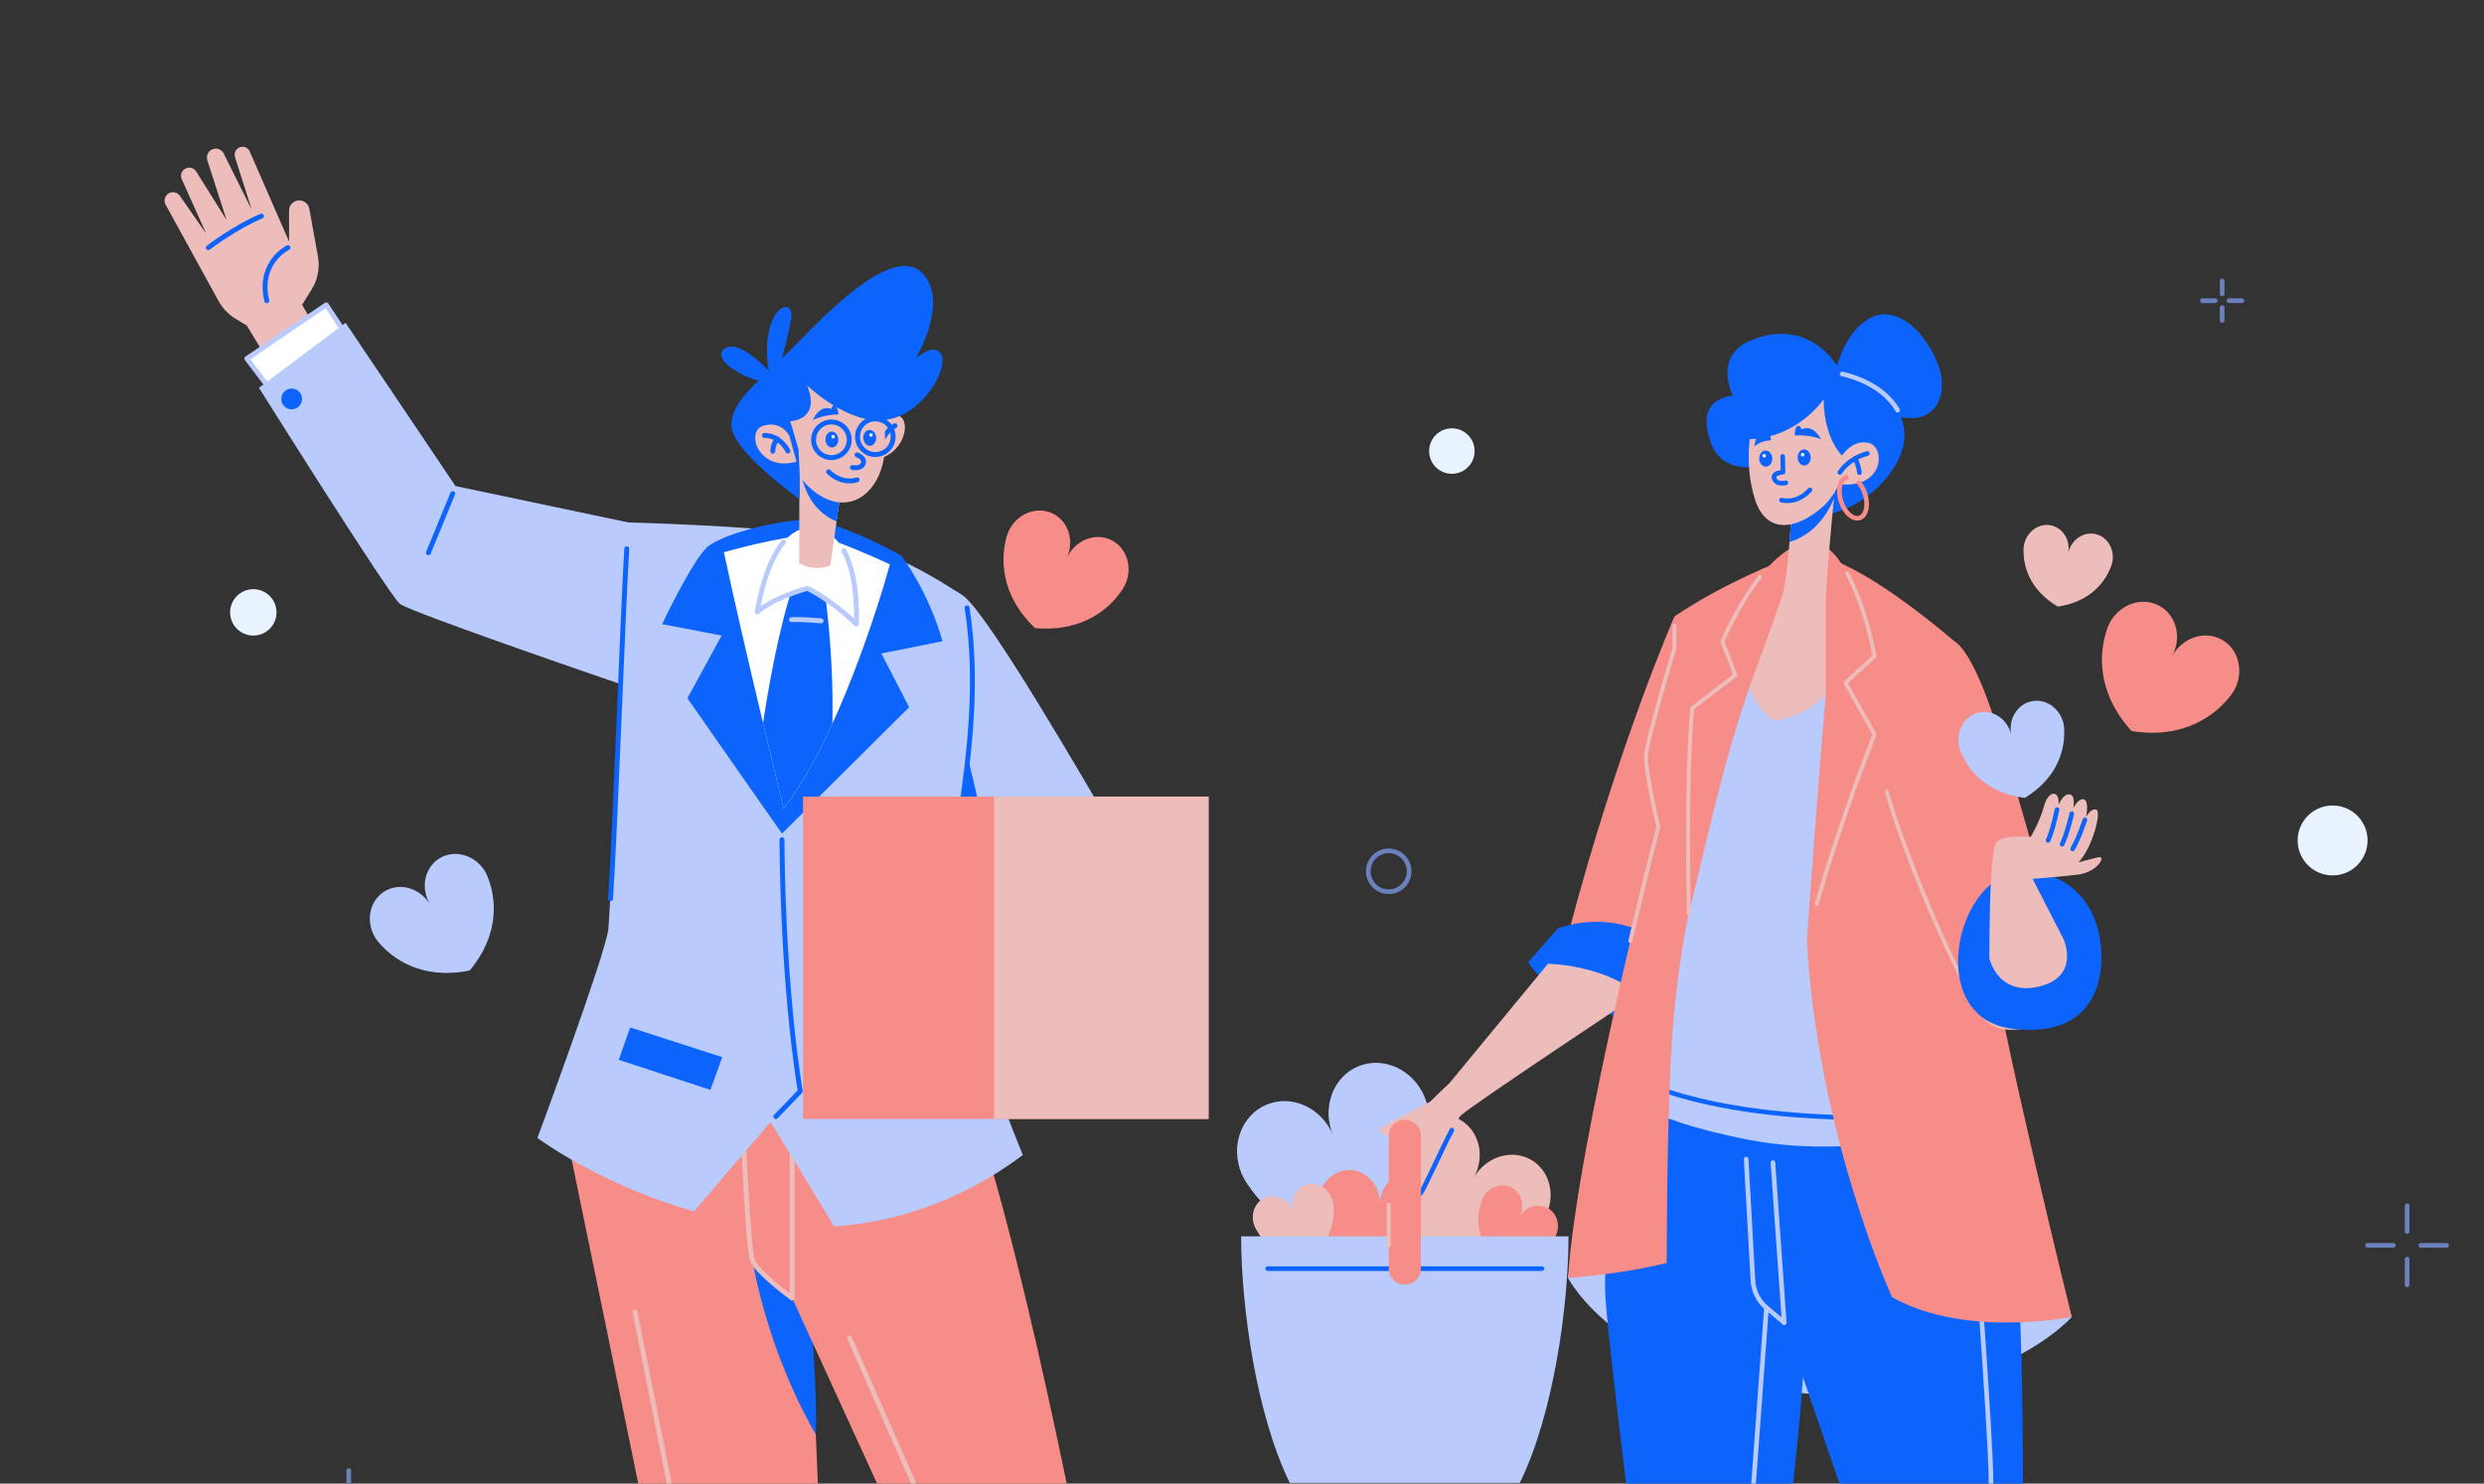 <svg width="390" height="233" viewBox="0 0 390 233" fill="none" xmlns="http://www.w3.org/2000/svg">
<rect x="0" y="0" width="390" height="233" fill="#333333" stroke="none"/>
<g clip-path="url(#clip0_595_11070)">
<path d="M325.282 206.831C325.282 206.831 313.004 220.888 283.679 218.861C254.355 216.834 246.18 200.685 246.18 200.685L253.271 167.848L312.967 175.443L325.282 206.831Z" fill="#B9CBFC"/>
<path d="M255.842 171.158C255.842 171.158 251.45 194.2 252.058 203.726C252.666 213.252 257.936 253.792 257.936 253.792L264.626 317.643C264.626 317.643 272.227 319.062 275.774 317.137C275.774 317.137 276.889 299.299 278.105 289.975C279.321 280.65 278.105 271.731 277.294 264.333C277.294 264.333 282.463 233.522 283.679 206.36C284.896 179.198 281.247 164.198 270.707 163.185C260.166 162.171 255.842 171.158 255.842 171.158Z" fill="#0C64FC"/>
<path d="M272.328 315.481C272.328 315.481 274.896 291.697 274.76 286.021C274.625 280.346 273.004 264.535 273.004 264.535L277.347 205.381" stroke="#B9CBFC" stroke-width="0.726" stroke-miterlimit="10" stroke-linecap="round" stroke-linejoin="round"/>
<path d="M278.359 183.86L280.132 207.711C280.132 207.711 295.842 253.387 299.085 263.32C302.328 273.252 309.49 316.157 309.49 316.157C309.49 316.157 311.652 318.147 316.382 318.147C321.112 318.147 322.193 315.887 322.193 315.887C322.193 315.887 323.206 283.59 322.193 275.279C321.179 266.968 317.936 254.401 317.733 248.522C317.531 242.644 317.936 210.414 316.517 197.036C315.098 183.658 308.814 163.026 294.321 163.105C279.828 163.185 277.654 174.382 278.359 183.86Z" fill="#0C64FC"/>
<path d="M309.49 184.807C309.49 184.807 312.598 225.077 312.598 232.779C312.598 240.482 313.815 250.077 314.49 255.347C315.166 260.617 317.598 274.401 318.004 284.671C318.409 294.941 318.679 314.536 318.679 314.536" stroke="#B9CBFC" stroke-width="0.726" stroke-miterlimit="10" stroke-linecap="round" stroke-linejoin="round"/>
<path d="M274.153 182.037L275.224 201.151C275.317 202.794 276.085 204.326 277.347 205.382L280.132 207.712" stroke="#B9CBFC" stroke-width="0.726" stroke-miterlimit="10" stroke-linecap="round" stroke-linejoin="round"/>
<path d="M278.359 182.594L280.132 207.712" stroke="#B9CBFC" stroke-width="0.726" stroke-miterlimit="10" stroke-linecap="round" stroke-linejoin="round"/>
<path d="M223.674 172.273C223.674 172.273 223.698 172.351 223.742 172.48C224.006 173.156 224.187 173.847 224.287 174.541C225.094 178.595 225.474 187.454 216.501 195.526C204.461 196.234 198.426 189.738 196.101 186.319C195.677 185.759 195.312 185.145 195.017 184.483C194.957 184.361 194.925 184.285 194.925 184.285C193.126 179.978 194.889 175.145 198.857 173.487C202.826 171.829 207.496 173.974 209.296 178.281C207.496 173.974 209.26 169.14 213.228 167.482C217.196 165.824 221.874 167.966 223.674 172.273Z" fill="#B9CBFC"/>
<path d="M226.284 189.391C226.284 189.391 226.278 189.441 226.27 189.525C226.247 189.974 226.173 190.409 226.052 190.827C225.475 193.32 223.433 198.415 216.315 200.684C209.342 198.017 207.591 192.815 207.15 190.294C207.053 189.87 207.003 189.431 207.006 188.982C207.003 188.897 207.004 188.847 207.004 188.847C207.086 185.959 209.312 183.681 211.973 183.756C214.634 183.831 216.723 186.23 216.642 189.119C216.723 186.23 218.949 183.952 221.61 184.028C224.272 184.103 226.366 186.502 226.284 189.391Z" fill="#F68D88"/>
<path d="M209.195 188.428C209.195 188.428 209.202 188.461 209.216 188.516C209.299 188.805 209.347 189.097 209.362 189.387C209.541 191.092 209.362 194.764 205.35 197.756C200.352 197.591 198.107 194.68 197.277 193.18C197.123 192.932 196.995 192.665 196.899 192.38C196.879 192.328 196.868 192.295 196.868 192.295C196.289 190.448 197.201 188.52 198.902 187.986C200.604 187.452 202.451 188.515 203.03 190.362C202.451 188.515 203.363 186.586 205.064 186.053C206.766 185.519 208.616 186.581 209.195 188.428Z" fill="#ECBDBB"/>
<path d="M242.498 191.302C242.498 191.302 242.459 191.357 242.398 191.45C242.094 191.962 241.737 192.426 241.337 192.841C239.118 195.406 233.57 200.115 223.822 198.368C217.298 190.925 218.466 183.743 219.51 180.514C219.659 179.958 219.873 179.412 220.154 178.887C220.203 178.787 220.235 178.728 220.235 178.728C222.119 175.393 226.139 174.101 229.212 175.837C232.285 177.572 233.248 181.678 231.364 185.013C233.248 181.678 237.267 180.386 240.34 182.121C243.413 183.857 244.382 187.966 242.498 191.302Z" fill="#ECBDBB"/>
<path d="M244.118 194.387C244.118 194.387 244.098 194.415 244.067 194.462C243.913 194.72 243.732 194.955 243.53 195.164C242.405 196.458 239.598 198.832 234.674 197.94C231.384 194.173 231.982 190.545 232.512 188.914C232.588 188.633 232.697 188.358 232.839 188.093C232.864 188.042 232.88 188.013 232.88 188.013C233.835 186.329 235.868 185.68 237.419 186.56C238.97 187.44 239.453 189.516 238.498 191.199C239.453 189.516 241.485 188.867 243.036 189.746C244.587 190.626 245.073 192.704 244.118 194.387Z" fill="#F68D88"/>
<path d="M262.903 96.8C262.903 96.8 254.018 116.993 246.18 146.858L249.085 149.874C249.085 149.874 257.872 153.731 261.115 152.515C264.359 151.299 264.018 141.8 266.45 125.888C268.882 109.976 262.903 96.8 262.903 96.8Z" fill="#F68D88"/>
<path d="M244.582 145.835C244.582 145.835 252.451 142.46 260.397 147.731C266.255 151.617 265.657 156.379 265.657 156.379L261.295 160.255C261.295 160.255 254.128 160.482 248.219 157.751C242.311 155.021 239.919 151.128 239.919 151.128L244.582 145.835Z" fill="#0C64FC"/>
<path d="M243.033 151.365L227.568 170.106C227.568 170.106 226.056 171.501 224.565 172.995C221.852 174.4 217.106 176.874 216.801 177.147C216.374 177.53 216.878 178.218 217.677 178.294C218.145 178.338 219.935 178.044 221.346 177.791C221.23 178.342 221.1 178.991 220.962 179.69V188.845C221.961 188.277 222.795 187.71 223.09 187.315C223.933 186.185 228.029 176.531 229.393 175.158C230.757 173.786 257.328 156.146 257.328 156.146C251.496 151.43 243.033 151.365 243.033 151.365Z" fill="#ECBDBB"/>
<path d="M220.963 188.845C221.961 188.277 222.795 187.71 223.09 187.315C223.723 186.468 226.185 180.825 227.952 177.478" stroke="#0C64FC" stroke-width="0.726" stroke-miterlimit="10" stroke-linecap="round" stroke-linejoin="round"/>
<path d="M246.261 194.165C246.261 205.17 243.893 222.124 238.618 232.887H202.5C197.224 222.124 194.864 205.17 194.864 194.165H246.261Z" fill="#B9CBFC"/>
<path d="M199.032 199.243H242.093" stroke="#0C64FC" stroke-width="0.726" stroke-miterlimit="10" stroke-linecap="round" stroke-linejoin="round"/>
<path d="M220.563 201.768C219.167 201.768 218.035 200.637 218.035 199.241V178.39C218.035 176.995 219.167 175.863 220.563 175.863C221.958 175.863 223.09 176.995 223.09 178.39V199.241C223.09 200.637 221.958 201.768 220.563 201.768Z" fill="#F68D88"/>
<path d="M218.036 195.58V189.202" stroke="#ECBDBB" stroke-width="0.623" stroke-miterlimit="10" stroke-linecap="round" stroke-linejoin="round"/>
<path d="M283.68 88.489L298.477 101.361C298.477 101.361 313.679 176.563 313.071 176.563C312.463 176.563 292.666 182.847 274.693 179.401C256.72 175.955 253.477 171.293 253.477 171.293L262.193 122.644L264.119 98.726L283.68 88.489Z" fill="#B9CBFC"/>
<path d="M313.071 176.563C312.463 176.563 292.666 182.847 274.693 179.401C256.72 175.955 253.477 171.293 253.477 171.293" stroke="#0C64FC" stroke-width="0.726" stroke-miterlimit="10" stroke-linecap="round" stroke-linejoin="round"/>
<path d="M304.355 175.077C304.355 175.077 275.301 177.915 256.518 169.401" stroke="#0C64FC" stroke-width="0.726" stroke-miterlimit="10" stroke-linecap="round" stroke-linejoin="round"/>
<path d="M283.68 147.779C285.439 178.452 297.058 203.725 297.058 203.725C308.547 210.211 325.282 206.83 325.282 206.83C325.282 206.83 314.352 162.779 311.652 144.942C308.952 127.104 306.885 100.753 306.885 100.753C306.885 100.753 295.688 90.934 287.717 87.918C288.082 91.704 289.428 107.377 288.074 118.59C286.517 131.425 283.68 147.779 283.68 147.779Z" fill="#F68D88"/>
<path d="M280.132 87.918C280.132 87.918 271.011 91.327 262.903 96.8V101.766C262.903 101.766 258.646 115.955 258.443 118.489C258.24 121.023 260.369 129.84 260.369 129.84C260.369 129.84 247.599 179.198 246.18 200.684C246.18 200.684 253.781 200.279 261.686 198.353C261.686 198.353 261.653 179.941 262.328 166.293C263.004 152.644 265.166 143.455 265.166 143.455C265.166 143.455 272.869 111.293 274.693 104.536C276.517 97.78 280.132 87.918 280.132 87.918Z" fill="#F68D88"/>
<path d="M262.903 98.27V101.767C262.903 101.767 258.646 115.956 258.443 118.49C258.241 121.023 260.369 129.841 260.369 129.841C260.369 129.841 258.427 137.347 255.974 147.778" stroke="#ECBDBB" stroke-width="0.623" stroke-miterlimit="10" stroke-linecap="round" stroke-linejoin="round"/>
<path d="M285.166 85.28C289.251 85.919 292.801 95.009 294.321 103.05L289.744 107.239L294.321 115.347C294.321 115.347 287.463 132.509 283.68 147.779C283.68 147.779 285.436 122.915 286.653 109.198C286.416 95.111 279.93 94.598 274.693 107.847C269.626 122.509 265.166 143.455 265.166 143.455C265.166 143.455 264.626 122.509 265.707 111.225L272.463 106.023L270.436 100.753C270.436 100.753 277.396 84.064 285.166 85.28Z" fill="#F68D88"/>
<path d="M265.166 143.455C265.166 143.455 264.625 122.509 265.707 111.225L272.463 106.022L270.436 100.752C270.436 100.752 272.794 95.099 276.297 90.612" stroke="#ECBDBB" stroke-width="0.623" stroke-miterlimit="10" stroke-linecap="round" stroke-linejoin="round"/>
<path d="M289.994 89.99C291.915 93.499 293.451 98.446 294.321 103.05L289.743 107.239L294.321 115.347C294.321 115.347 289.085 128.45 285.239 141.945" stroke="#ECBDBB" stroke-width="0.623" stroke-miterlimit="10" stroke-linecap="round" stroke-linejoin="round"/>
<path d="M288.036 59.013C288.036 59.013 289.092 52.755 293.166 50.205C297.239 47.656 301.667 51.279 304.047 56.633C306.426 61.987 303.822 68.027 295.973 64.745C289.807 62.167 288.036 59.013 288.036 59.013Z" fill="#0C64FC"/>
<path d="M289.223 58.733C289.223 58.733 297.561 60.286 298.889 66.995C300.217 73.704 290.568 82.381 283.305 80.692C276.042 79.002 275.829 73.264 275.829 73.264C275.829 73.264 270.323 74.52 268.551 69.395C266.778 64.269 269.131 62.492 272.051 62.13C272.051 62.13 268.956 56.049 274.695 53.544C280.435 51.039 285.951 52.763 289.223 58.733Z" fill="#0C64FC"/>
<path d="M289.223 58.733C289.226 58.734 295.353 59.876 297.937 64.429" stroke="#B9CBFC" stroke-width="0.726" stroke-miterlimit="10" stroke-linecap="round" stroke-linejoin="round"/>
<path d="M274.696 107.847C275.709 111.561 278.612 113.182 278.612 113.182C282.934 112.85 286.655 109.201 286.655 109.201V94.939C286.704 91.055 287.604 81.707 287.944 78.302C288.025 77.507 288.074 77.037 288.074 77.037L281.385 78.464C281.385 78.464 281.239 81.618 280.963 85.129C280.696 88.469 280.29 92.142 279.763 93.723C278.677 96.966 274.696 107.847 274.696 107.847Z" fill="#ECBDBB"/>
<path d="M280.964 85.129C284.815 83.937 286.874 80.823 287.945 78.302C288.026 77.507 288.074 77.037 288.074 77.037L281.385 78.464C281.385 78.464 281.239 81.618 280.964 85.129Z" fill="#0C64FC"/>
<path d="M275.044 66.912C275.044 66.912 273.705 72.303 275.456 78.181C277.206 84.06 282.036 83.183 286.069 79.687C290.102 76.192 290.816 68.553 290.816 68.553C290.816 68.553 291.057 62.081 286.292 60.699C281.527 59.317 276.509 61.747 275.044 66.912Z" fill="#ECBDBB"/>
<path d="M286.309 62.718C286.309 62.718 281.69 69.654 272.929 68.931C272.929 68.931 275.139 56.384 285.891 58.645C296.643 60.905 294.686 69.64 290.146 72.394C290.146 72.394 286.414 70.091 286.309 62.718Z" fill="#0C64FC"/>
<path d="M287.764 75.886L288.98 71.867C288.98 71.867 290.68 68.9 293.421 69.572C296.161 70.244 295.83 77.421 287.764 75.886Z" fill="#ECBDBB"/>
<path d="M293.176 71.224C293.176 71.224 290.463 71.812 288.867 74.196" stroke="#0C64FC" stroke-width="0.726" stroke-miterlimit="10" stroke-linecap="round" stroke-linejoin="round"/>
<path d="M291.939 74.223C291.939 74.223 291.84 73.138 291.271 72.003" stroke="#0C64FC" stroke-width="0.726" stroke-miterlimit="10" stroke-linecap="round" stroke-linejoin="round"/>
<path d="M289.903 74.978C288.864 75.316 288.486 77.013 289.057 78.77C289.628 80.527 290.932 81.677 291.97 81.34C293.008 81.003 293.387 79.305 292.816 77.549C292.596 76.871 292.266 76.283 291.885 75.836" stroke="#F68D88" stroke-width="0.726" stroke-miterlimit="10" stroke-linecap="round" stroke-linejoin="round"/>
<path d="M285.903 68.969C285.903 68.969 284.699 66.518 282.839 67.447C282.839 67.447 282.791 66.891 282.305 66.877C281.819 66.863 281.766 68.383 281.766 68.383C281.766 68.383 283.996 68.206 285.903 68.969Z" fill="#0C64FC"/>
<path d="M275.459 70.105C275.459 70.105 275.616 67.613 277.053 68.308C277.053 68.308 277.091 67.848 277.403 67.797C277.944 67.709 278.05 69.141 278.05 69.141C278.05 69.141 276.497 69.164 275.459 70.105Z" fill="#0C64FC"/>
<path d="M283.303 73.116C283.869 73.1 284.311 72.519 284.291 71.819C284.271 71.12 283.796 70.566 283.23 70.582C282.665 70.598 282.222 71.178 282.242 71.878C282.262 72.578 282.737 73.132 283.303 73.116Z" fill="#0C64FC"/>
<path d="M283.028 71.678C283.179 71.678 283.301 71.556 283.301 71.405C283.301 71.255 283.179 71.133 283.028 71.133C282.878 71.133 282.755 71.255 282.755 71.405C282.755 71.556 282.878 71.678 283.028 71.678Z" fill="white"/>
<path d="M277.266 73.289C277.832 73.273 278.274 72.692 278.255 71.993C278.235 71.293 277.76 70.739 277.194 70.755C276.628 70.771 276.185 71.351 276.205 72.051C276.225 72.751 276.7 73.305 277.266 73.289Z" fill="#0C64FC"/>
<path d="M276.991 71.851C277.142 71.851 277.264 71.729 277.264 71.579C277.264 71.428 277.142 71.306 276.991 71.306C276.841 71.306 276.719 71.428 276.719 71.579C276.719 71.729 276.841 71.851 276.991 71.851Z" fill="white"/>
<path d="M279.89 71.682L279.942 74.16C279.942 74.16 278.169 74.225 278.594 75.224C279.012 76.206 280.384 75.821 280.384 75.821" stroke="#0C64FC" stroke-width="0.726" stroke-miterlimit="10" stroke-linecap="round" stroke-linejoin="round"/>
<path d="M279.709 78.54C279.709 78.54 282.031 79.285 284.169 76.942" stroke="#0C64FC" stroke-width="0.726" stroke-miterlimit="10" stroke-linecap="round" stroke-linejoin="round"/>
<path d="M306.885 100.753C301.152 102.223 292.833 111.612 296.055 123.691C298.937 134.494 309.028 158.011 312.472 160.473C315.917 162.934 321.884 159.863 321.884 159.863C321.884 159.863 327.123 149.352 326.958 146.537C326.794 143.723 324.983 142.563 324.983 142.563L321.821 142.903C321.821 142.903 315.036 117.861 311.973 109.669C308.91 101.477 306.885 100.753 306.885 100.753Z" fill="#F68D88"/>
<path d="M296.226 124.317C299.316 135.376 309.093 158.057 312.473 160.472C315.917 162.934 321.885 159.863 321.885 159.863" stroke="#ECBDBB" stroke-width="0.623" stroke-miterlimit="10" stroke-linecap="round" stroke-linejoin="round"/>
<path d="M316.511 137.094C306.865 138.315 302.361 159.926 315.991 161.576C329.621 163.225 330.836 152.547 329.534 146.557C328.231 140.567 323.37 136.226 316.511 137.094Z" fill="#0C64FC"/>
<path d="M326.291 137.351C324.23 137.614 321 137.877 319.123 138.023L323.996 147.507C323.996 147.507 326.671 153.368 320.16 154.931C313.65 156.495 312.342 150.503 312.342 150.503C312.342 150.503 312.32 143.817 312.59 138.133H312.597C312.736 135.466 313.029 132.835 313.401 132.331C314.388 131.001 318.816 131.447 318.816 131.447C318.816 131.447 320.241 129.131 320.927 126.573C321.622 124.016 323.441 124.067 323.193 126.427C323.193 126.427 323.879 124.659 324.917 124.754C325.889 124.849 325.545 126.727 325.509 126.946C325.604 126.756 326.349 125.309 327.175 125.543C328.022 125.777 327.569 128.056 327.526 128.283C327.606 128.137 328.351 126.843 329.148 127.165C329.981 127.508 328.505 133.164 326.342 135.429C326.342 135.429 327.964 134.983 329.389 134.64C330.814 134.297 329.345 136.956 326.291 137.351Z" fill="#ECBDBB"/>
<path d="M322.958 127.153C322.958 127.153 322.285 130.474 321.547 131.993" stroke="#0C64FC" stroke-width="0.726" stroke-miterlimit="10" stroke-linecap="round" stroke-linejoin="round"/>
<path d="M325.28 127.803C325.28 127.803 324.52 131.082 323.76 132.58" stroke="#0C64FC" stroke-width="0.726" stroke-miterlimit="10" stroke-linecap="round" stroke-linejoin="round"/>
<path d="M327.342 128.76C327.342 128.76 326.321 131.82 325.41 133.318" stroke="#0C64FC" stroke-width="0.726" stroke-miterlimit="10" stroke-linecap="round" stroke-linejoin="round"/>
<path d="M38.755 51.129L37.032 50.095C35.886 49.408 34.943 48.428 34.3 47.257L25.999 32.136C25.669 31.536 25.854 30.783 26.423 30.403C27.021 30.005 27.828 30.158 28.238 30.748L32.361 36.674L28.534 28.14C28.248 27.503 28.523 26.753 29.152 26.451C29.744 26.167 30.454 26.373 30.802 26.929L35.573 34.547L32.549 25.172C32.304 24.414 32.741 23.606 33.508 23.394C34.153 23.216 34.834 23.52 35.132 24.119L39.523 32.941L36.894 24.671C36.69 24.031 37.032 23.345 37.666 23.123C38.28 22.907 38.956 23.202 39.216 23.798L45.383 37.933V33.074C45.383 32.17 46.131 31.444 47.035 31.471C47.793 31.493 48.431 32.043 48.566 32.789L49.921 40.3C50.242 42.073 49.892 43.903 48.942 45.434L47.428 47.873L50.663 53.394L42.692 57.64L38.755 51.129Z" fill="#ECBDBB"/>
<path d="M45.21 38.888C45.21 38.888 40.45 41.225 41.889 47.222" stroke="#0C64FC" stroke-width="0.768" stroke-miterlimit="10" stroke-linecap="round" stroke-linejoin="round"/>
<path d="M32.709 38.888C32.709 38.888 36.876 35.697 41.043 33.94" stroke="#0C64FC" stroke-width="0.768" stroke-miterlimit="10" stroke-linecap="round" stroke-linejoin="round"/>
<path d="M42.666 61.479L38.755 56.317L51.226 47.873L54.753 53.207L42.666 61.479Z" fill="white"/>
<path d="M42.666 61.479L38.755 56.317L51.226 47.873L54.753 53.207L42.666 61.479Z" stroke="#B9CBFC" stroke-width="0.768" stroke-miterlimit="10" stroke-linecap="round" stroke-linejoin="round"/>
<path d="M98.664 82.051L71.515 76.338L54.256 50.702L40.653 60.897C40.653 60.897 61.097 93.491 62.79 94.839C64.483 96.187 98.409 107.777 98.409 107.777C105.273 109.109 118.117 86.4 98.664 82.051Z" fill="#B9CBFC"/>
<path d="M45.796 64.287C46.697 64.287 47.428 63.556 47.428 62.655C47.428 61.754 46.697 61.023 45.796 61.023C44.895 61.023 44.164 61.754 44.164 62.655C44.164 63.556 44.895 64.287 45.796 64.287Z" fill="#0C64FC"/>
<path d="M71.081 77.522L67.261 86.811" stroke="#0C64FC" stroke-width="0.768" stroke-miterlimit="10" stroke-linecap="round" stroke-linejoin="round"/>
<path d="M88.855 177.756C88.855 177.756 103.956 251.107 106.006 261.343C108.048 271.587 115.478 321.352 115.478 321.352C115.478 321.352 121.943 321.928 130.321 320.585C130.321 319.817 129.934 266.335 129.68 261.474C129.534 258.709 127.273 208.902 127.403 204.809C127.472 202.759 127.511 201.491 127.511 201.307C127.511 200.025 129.538 169.516 118.549 157.79C107.561 146.065 87.833 156.255 88.855 177.756Z" fill="#F68D88"/>
<path d="M99.693 206.071C99.693 206.071 110.078 257.442 110.729 262.778C111.379 268.114 119.111 316.744 119.111 316.744" stroke="#ECBDBB" stroke-width="0.768" stroke-miterlimit="10" stroke-linecap="round" stroke-linejoin="round"/>
<path d="M118.165 197.974C118.165 197.974 120.187 211.566 128.088 225.289C128.349 217.349 127.273 208.901 127.403 204.808L124.37 203.864C124.37 203.864 119.409 200.155 118.165 197.974Z" fill="#0C64FC"/>
<path d="M184.396 318.184L170.478 322.024C170.478 322.024 150.609 261.456 150.417 260.88C150.225 260.304 124.373 203.864 124.373 203.864C124.373 203.864 123.913 177.162 123.413 170.076C122.645 159.198 141.394 141.088 151.761 170.844C162.127 200.6 171.726 255.889 173.454 261.648C175.182 267.407 184.396 318.184 184.396 318.184Z" fill="#F68D88"/>
<path d="M116.245 167.644C116.245 167.644 117.269 195.928 118.165 197.976C119.061 200.024 124.372 203.863 124.372 203.863V169.18" stroke="#ECBDBB" stroke-width="0.768" stroke-miterlimit="10" stroke-linecap="round" stroke-linejoin="round"/>
<path d="M133.395 210.135L154.64 258.384L173.07 317.768" stroke="#ECBDBB" stroke-width="0.768" stroke-miterlimit="10" stroke-linecap="round" stroke-linejoin="round"/>
<path d="M151.569 93.862C147.714 90.529 141.87 92.049 138.553 96.403C135.704 100.151 134.729 105.987 138.514 112.614C143.176 120.769 150.286 130.214 156.061 136.833C160.024 141.373 164.817 160.221 166.313 160.789L178.97 156.322C181.69 149.21 181.067 141.255 177.277 134.651C169.256 120.672 155.539 97.299 151.569 93.862Z" fill="#B9CBFC"/>
<path d="M138.514 112.614C143.176 120.769 150.286 130.214 156.061 136.833C153.842 126.559 151.146 115.616 151.093 115.363C147.56 99.406 143.176 95.313 138.553 96.404C135.704 100.151 134.729 105.987 138.514 112.614Z" fill="#0C64FC"/>
<path d="M95.512 145.887C95.896 142.048 98.663 82.05 98.663 82.05C98.663 82.05 117.973 82.536 129.108 84.072C140.242 85.607 151.569 93.862 151.569 93.862C155.408 114.979 147.921 135.713 149.265 146.463C150.609 157.214 160.592 181.402 160.592 181.402C150.692 188.787 140.523 191.937 130.966 192.62C128.774 188.924 120.981 176.219 120.981 176.219L108.968 190.233C94.402 186.184 84.378 178.715 84.378 178.715C84.378 178.715 95.128 149.727 95.512 145.887Z" fill="#B9CBFC"/>
<path d="M151.838 95.462C153.66 107.177 152.145 118.699 150.746 128.382" stroke="#0C64FC" stroke-width="0.768" stroke-miterlimit="10" stroke-linecap="round" stroke-linejoin="round"/>
<path d="M95.862 141.148C96.583 130.577 97.804 95.954 98.408 86.178" stroke="#0C64FC" stroke-width="0.768" stroke-miterlimit="10" stroke-linecap="round" stroke-linejoin="round"/>
<path d="M147.345 162.781L148.817 167.965L134.163 171.804L132.627 166.557L147.345 162.781Z" fill="#0C64FC"/>
<path d="M98.933 161.364L97.15 166.448L111.544 171.169L113.395 166.024L98.933 161.364Z" fill="#0C64FC"/>
<path d="M121.812 175.356L125.652 171.372C125.652 171.372 122.964 156.446 122.772 131.874" stroke="#0C64FC" stroke-width="0.768" stroke-miterlimit="10" stroke-linecap="round" stroke-linejoin="round"/>
<path d="M128.148 81.671C128.148 81.671 133.043 82.631 141.49 87.239C141.49 87.239 145.681 92.646 147.985 100.709L138.386 102.629L142.738 111.075L122.773 130.913L107.927 109.668L113.302 99.813L103.959 98.021C103.959 98.021 108.438 88.519 110.87 86.087C113.302 83.655 124.308 81.159 128.148 81.671Z" fill="#0C64FC"/>
<path d="M128.34 84.216C131.144 84.777 136.845 87.307 139.719 88.632C138.174 94.33 131.389 116.369 123.028 126.946C123.028 126.946 116.476 100.15 113.665 86.728C117.36 85.702 125.42 83.632 128.34 84.216Z" fill="white"/>
<path d="M119.804 113.565C120.399 109.58 122.115 99.023 124.564 91.878L127.428 91.27L129.428 92.518C129.428 92.518 130.924 102.041 130.692 113.65C128.399 118.666 125.802 123.438 123.028 126.946C123.028 126.946 121.606 121.13 119.804 113.565Z" fill="#0C64FC"/>
<path d="M128.916 97.51C128.916 97.51 125.988 97.222 124.26 97.318" stroke="#B9CBFC" stroke-width="0.768" stroke-miterlimit="10" stroke-linecap="round" stroke-linejoin="round"/>
<path d="M126.77 92.391C126.77 92.391 130.546 94.183 134.449 98.022C134.449 98.022 135.345 84.328 128.114 82.984C120.883 81.64 118.899 96.102 118.899 96.102C118.899 96.102 120.755 94.183 126.77 92.391Z" fill="white"/>
<path d="M123.008 85.135C119.887 88.903 118.899 96.102 118.899 96.102C118.899 96.102 120.755 94.183 126.77 92.391C126.77 92.391 130.546 94.183 134.449 98.022C134.449 98.022 134.91 90.974 132.501 86.495" stroke="#B9CBFC" stroke-width="0.768" stroke-miterlimit="10" stroke-linecap="round" stroke-linejoin="round"/>
<path d="M125.476 88.441C125.476 88.441 127.541 89.877 130.367 88.825L131.342 81.891L132.418 74.281L125.583 68.415L125.522 68.361V68.837L125.514 72.753L125.476 88.441Z" fill="#ECBDBB"/>
<path d="M125.514 72.753C125.829 75.802 127.057 80.125 131.342 81.891L132.417 74.281L125.583 68.415C125.552 68.576 125.537 68.714 125.522 68.837C125.475 69.221 125.475 69.451 125.475 69.467C125.475 69.467 125.322 70.864 125.514 72.753Z" fill="#0C64FC"/>
<path d="M137.77 66.542C137.77 66.542 139.386 64.191 141.279 65.37C143.173 66.55 141.624 71.585 137.457 72.12L137.77 66.542Z" fill="#ECBDBB"/>
<path d="M140.516 66.86C140.516 66.86 139.158 67.431 138.166 69.744" stroke="#0C64FC" stroke-width="0.768" stroke-miterlimit="10" stroke-linecap="round" stroke-linejoin="round"/>
<path d="M131.234 56.066C137.328 55.269 139.288 64.065 138.918 70.624C138.548 77.183 133.331 81.679 127.563 76.979C121.795 72.278 118.771 57.696 131.234 56.066Z" fill="#ECBDBB"/>
<path d="M125.527 78.381L125.554 74.395L125.371 70.571L124.072 66.15C124.072 66.15 128.948 66.034 126.726 60.538C126.726 60.538 133.308 66.903 139.264 65.919C145.221 64.943 148.987 57.559 147.75 55.61C146.574 53.742 143.965 56.151 143.757 56.346C144.014 55.898 149.014 47.303 144.855 42.929C140.589 38.445 130.868 48.005 125.252 53.8C124.392 54.686 123.549 55.511 122.742 56.288C123.153 54.85 123.764 52.546 124.204 50.164C124.924 46.234 119.251 47.939 120.649 58.2C120.649 58.2 116.027 53.092 113.747 54.763C111.822 56.161 115.675 58.916 119.086 59.765C116.493 62.305 114.776 64.412 114.844 66.843C114.959 70.911 125.527 78.381 125.527 78.381Z" fill="#0C64FC"/>
<path d="M123.958 68.508C123.958 68.508 122.761 65.972 119.849 66.862C116.937 67.753 119.14 74.206 125.051 72.503L123.958 68.508Z" fill="#ECBDBB"/>
<path d="M123.704 70.838C123.704 70.838 122.554 68.357 120.028 68.385" stroke="#0C64FC" stroke-width="0.768" stroke-miterlimit="10" stroke-linecap="round" stroke-linejoin="round"/>
<path d="M121.342 70.859C121.342 70.859 121.279 69.848 122.028 68.96" stroke="#0C64FC" stroke-width="0.768" stroke-miterlimit="10" stroke-linecap="round" stroke-linejoin="round"/>
<path d="M127.629 65.954C127.629 65.954 128.638 63.462 130.53 64.242C130.53 64.242 130.538 63.692 131.015 63.644C131.491 63.596 131.651 65.085 131.651 65.085C131.651 65.085 129.448 65.07 127.629 65.954Z" fill="#0C64FC"/>
<path d="M138.488 64.898C138.488 64.898 137.501 62.645 136.407 63.773C136.407 63.773 136.216 63.361 135.91 63.419C135.38 63.519 135.765 64.88 135.765 64.88C135.765 64.88 137.209 64.378 138.488 64.898Z" fill="#0C64FC"/>
<path d="M130.662 70.277C131.219 70.253 131.646 69.675 131.616 68.986C131.586 68.297 131.11 67.759 130.553 67.783C129.996 67.807 129.569 68.385 129.599 69.074C129.629 69.763 130.105 70.301 130.662 70.277Z" fill="#0C64FC"/>
<path d="M130.811 68.847C130.959 68.847 131.079 68.726 131.079 68.578C131.079 68.43 130.959 68.31 130.811 68.31C130.662 68.31 130.542 68.43 130.542 68.578C130.542 68.726 130.662 68.847 130.811 68.847Z" fill="white"/>
<path d="M136.603 70.016C137.16 69.992 137.588 69.414 137.557 68.725C137.527 68.037 137.051 67.498 136.494 67.522C135.937 67.547 135.51 68.125 135.54 68.813C135.57 69.502 136.046 70.041 136.603 70.016Z" fill="#0C64FC"/>
<path d="M136.752 68.586C136.9 68.586 137.02 68.466 137.02 68.317C137.02 68.169 136.9 68.049 136.752 68.049C136.604 68.049 136.484 68.169 136.484 68.317C136.484 68.466 136.604 68.586 136.752 68.586Z" fill="white"/>
<path d="M134.554 71.442C134.554 71.442 135.776 71.83 135.551 72.708C135.291 73.726 133.836 73.422 133.836 73.422" stroke="#0C64FC" stroke-width="0.768" stroke-miterlimit="10" stroke-linecap="round" stroke-linejoin="round"/>
<path d="M130.533 71.869C132.079 71.869 133.331 70.616 133.331 69.07C133.331 67.525 132.079 66.272 130.533 66.272C128.988 66.272 127.735 67.525 127.735 69.07C127.735 70.616 128.988 71.869 130.533 71.869Z" stroke="#0C64FC" stroke-width="0.768" stroke-miterlimit="10" stroke-linecap="round" stroke-linejoin="round"/>
<path d="M137.431 71.386C138.977 71.386 140.229 70.133 140.229 68.587C140.229 67.042 138.977 65.789 137.431 65.789C135.886 65.789 134.633 67.042 134.633 68.587C134.633 70.133 135.886 71.386 137.431 71.386Z" stroke="#0C64FC" stroke-width="0.768" stroke-miterlimit="10" stroke-linecap="round" stroke-linejoin="round"/>
<path d="M134.577 75.348C134.577 75.348 132.349 76.245 130.083 74.096" stroke="#0C64FC" stroke-width="0.768" stroke-miterlimit="10" stroke-linecap="round" stroke-linejoin="round"/>
<path d="M189.753 125.105H126.084V175.727H189.753V125.105Z" fill="#F68D88"/>
<path d="M189.753 125.105H156.061V175.727H189.753V125.105Z" fill="#ECBDBB"/>
<path d="M176.668 91.807C176.668 91.807 176.641 91.852 176.6 91.93C176.397 92.353 176.149 92.742 175.864 93.095C174.3 95.262 170.275 99.341 162.505 98.647C156.87 93.26 157.287 87.544 157.882 84.938C157.961 84.491 158.091 84.049 158.274 83.617C158.306 83.535 158.328 83.487 158.328 83.487C159.574 80.739 162.638 79.446 165.17 80.595C167.701 81.743 168.742 84.898 167.495 87.646C168.742 84.898 171.806 83.605 174.337 84.754C176.869 85.902 177.914 89.059 176.668 91.807Z" fill="#F68D88"/>
<path d="M76.161 136.866C76.161 136.866 76.184 136.914 76.225 136.992C76.457 137.399 76.637 137.824 76.766 138.259C77.662 140.776 78.736 146.406 73.754 152.41C66.121 153.991 61.652 150.403 59.844 148.434C59.52 148.116 59.23 147.758 58.979 147.361C58.929 147.289 58.902 147.244 58.902 147.244C57.347 144.658 58.022 141.402 60.404 139.969C62.786 138.537 65.974 139.471 67.529 142.056C65.974 139.471 66.649 136.214 69.032 134.782C71.414 133.349 74.606 134.28 76.161 136.866Z" fill="#B9CBFC"/>
<path d="M350.799 108.385C350.799 108.385 350.766 108.433 350.714 108.516C350.457 108.965 350.154 109.374 349.812 109.741C347.92 112.004 343.166 116.182 334.662 114.807C328.879 108.432 329.787 102.169 330.648 99.345C330.769 98.859 330.947 98.382 331.183 97.921C331.224 97.833 331.252 97.782 331.252 97.782C332.84 94.853 336.316 93.67 339.015 95.133C341.713 96.597 342.611 100.153 341.023 103.082C342.611 100.153 346.087 98.97 348.786 100.434C351.484 101.897 352.387 105.456 350.799 108.385Z" fill="#F68D88"/>
<path d="M323.999 113.709C323.999 113.709 324.004 113.753 324.015 113.826C324.088 114.209 324.115 114.593 324.1 114.971C324.126 117.198 323.452 121.927 317.902 125.315C311.455 124.5 308.901 120.463 308.007 118.423C307.838 118.084 307.706 117.723 307.615 117.343C307.595 117.272 307.586 117.229 307.586 117.229C307.059 114.77 308.47 112.385 310.736 111.899C313.001 111.413 315.263 113.011 315.79 115.47C315.263 113.011 316.675 110.625 318.94 110.139C321.206 109.653 323.472 111.25 323.999 113.709Z" fill="#B9CBFC"/>
<path d="M331.649 88.293C331.649 88.293 331.638 88.328 331.623 88.388C331.553 88.71 331.447 89.016 331.31 89.303C330.594 91.037 328.507 94.476 323.088 95.264C318.365 92.501 317.722 88.529 317.705 86.653C317.686 86.335 317.703 86.012 317.759 85.688C317.767 85.626 317.774 85.59 317.774 85.59C318.179 83.511 320.061 82.131 321.976 82.504C323.892 82.877 325.115 84.862 324.71 86.941C325.115 84.862 326.997 83.482 328.912 83.855C330.827 84.228 332.054 86.214 331.649 88.293Z" fill="#ECBDBB"/>
<path d="M54.753 230.958V235.006" stroke="#6B81BE" stroke-width="0.731" stroke-miterlimit="10" stroke-linecap="round" stroke-linejoin="round"/>
<path d="M377.929 189.371V193.419" stroke="#6B81BE" stroke-width="0.731" stroke-miterlimit="10" stroke-linecap="round" stroke-linejoin="round"/>
<path d="M377.929 197.739V201.787" stroke="#6B81BE" stroke-width="0.731" stroke-miterlimit="10" stroke-linecap="round" stroke-linejoin="round"/>
<path d="M384.137 195.579H380.089" stroke="#6B81BE" stroke-width="0.731" stroke-miterlimit="10" stroke-linecap="round" stroke-linejoin="round"/>
<path d="M375.769 195.579H371.721" stroke="#6B81BE" stroke-width="0.731" stroke-miterlimit="10" stroke-linecap="round" stroke-linejoin="round"/>
<path d="M348.888 44.119V46.143" stroke="#6B81BE" stroke-width="0.731" stroke-miterlimit="10" stroke-linecap="round" stroke-linejoin="round"/>
<path d="M348.888 48.303V50.327" stroke="#6B81BE" stroke-width="0.731" stroke-miterlimit="10" stroke-linecap="round" stroke-linejoin="round"/>
<path d="M351.992 47.222H349.968" stroke="#6B81BE" stroke-width="0.731" stroke-miterlimit="10" stroke-linecap="round" stroke-linejoin="round"/>
<path d="M347.808 47.222H345.784" stroke="#6B81BE" stroke-width="0.731" stroke-miterlimit="10" stroke-linecap="round" stroke-linejoin="round"/>
<path d="M218.035 140.042C219.807 140.042 221.243 138.606 221.243 136.834C221.243 135.062 219.807 133.626 218.035 133.626C216.264 133.626 214.827 135.062 214.827 136.834C214.827 138.606 216.264 140.042 218.035 140.042Z" stroke="#6B81BE" stroke-width="0.731" stroke-miterlimit="10" stroke-linecap="round" stroke-linejoin="round"/>
<path d="M39.771 99.818C41.783 99.818 43.414 98.187 43.414 96.175C43.414 94.163 41.783 92.532 39.771 92.532C37.759 92.532 36.127 94.163 36.127 96.175C36.127 98.187 37.759 99.818 39.771 99.818Z" fill="#E9F3FF"/>
<path d="M366.23 137.484C369.263 137.484 371.721 135.026 371.721 131.994C371.721 128.962 369.263 126.503 366.23 126.503C363.198 126.503 360.74 128.962 360.74 131.994C360.74 135.026 363.198 137.484 366.23 137.484Z" fill="#E9F3FF"/>
<path d="M227.951 74.41C229.924 74.41 231.524 72.811 231.524 70.838C231.524 68.865 229.924 67.266 227.951 67.266C225.979 67.266 224.379 68.865 224.379 70.838C224.379 72.811 225.979 74.41 227.951 74.41Z" fill="#E9F3FF"/>
</g>
<defs>
<clipPath id="clip0_595_11070">
<rect width="418" height="232.103" fill="white" transform="translate(-7 0.897)"/>
</clipPath>
</defs>
</svg>
